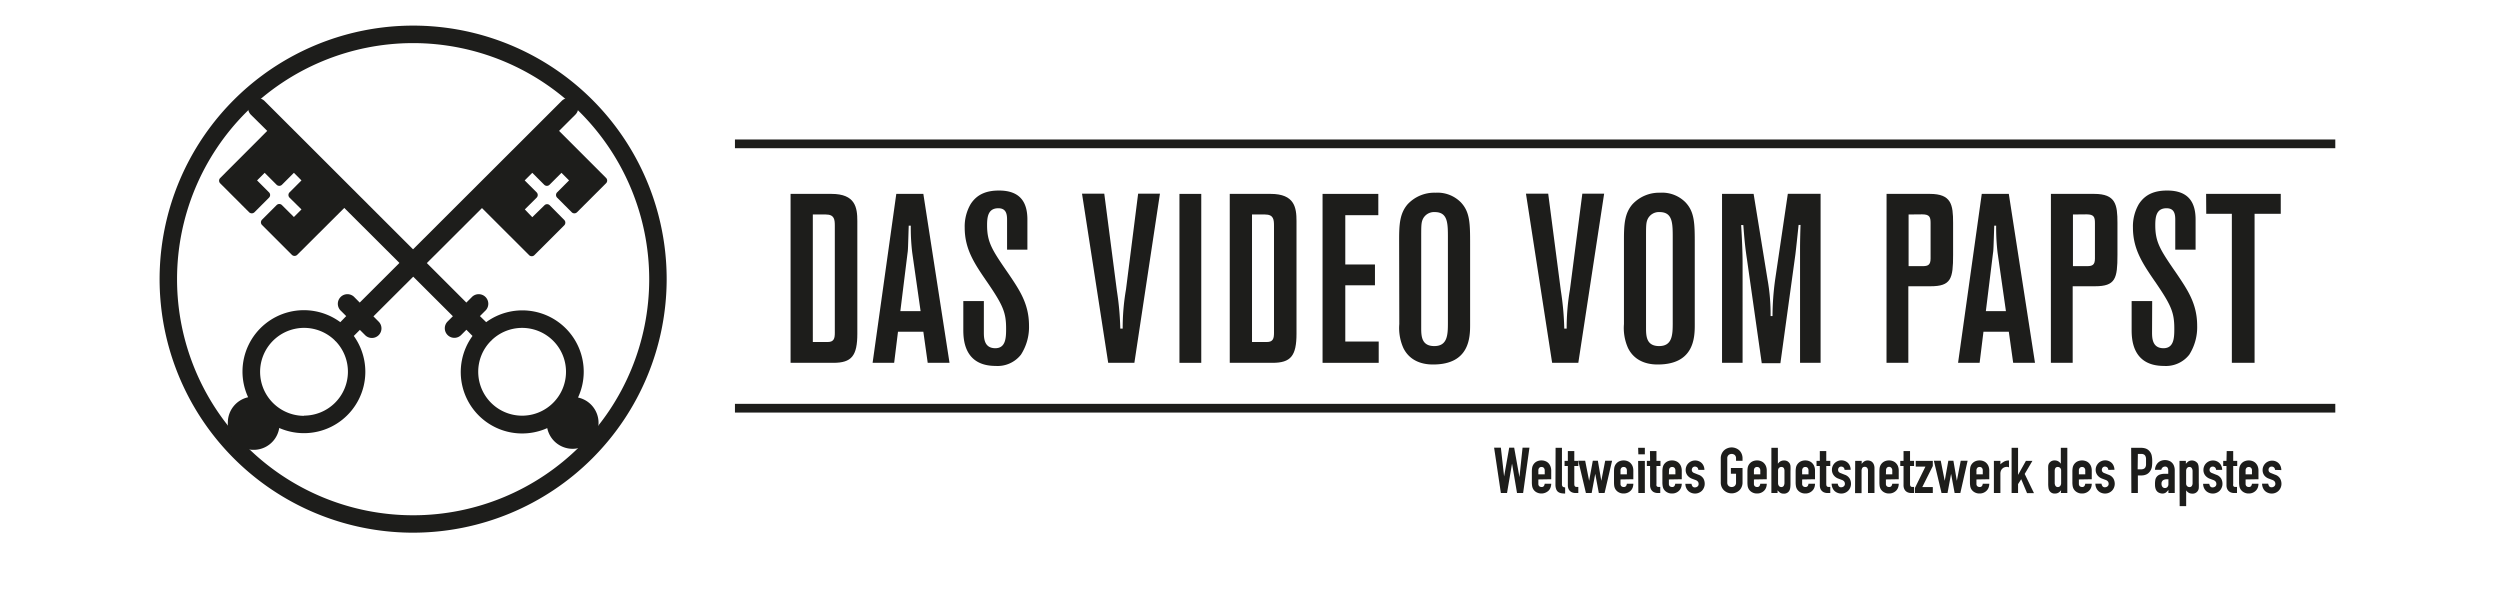 <svg id="Capa_1" data-name="Capa 1" xmlns="http://www.w3.org/2000/svg" width="573" height="135" viewBox="0 0 573 135">
  <defs>
    <style>
      .cls-1 {
        fill: #1d1d1b;
      }
    </style>
  </defs>
  <title>the-pope-video-de</title>
  <g>
    <g>
      <path class="cls-1" d="M349.1,113h-1.4l-1.14-6.74h0L345.41,113H344l-1.55-10.39H344l.74,6.59h0l1.17-6.59h1.14l1.21,6.75h0l.71-6.75h1.58Z"/>
      <path class="cls-1" d="M352.59,109.89v1a.69.69,0,0,0,.2.54.74.74,0,0,0,.53.19.59.59,0,0,0,.56-.25,1.41,1.41,0,0,0,.17-.5h1.49a2.55,2.55,0,0,1-.16.88,2,2,0,0,1-.44.7,2.39,2.39,0,0,1-2.81.36,1.91,1.91,0,0,1-.75-.77,2,2,0,0,1-.22-.67,5.31,5.31,0,0,1-.06-.83v-2.44a5.31,5.31,0,0,1,.06-.83,2,2,0,0,1,.22-.67,2,2,0,0,1,.75-.78,2.38,2.38,0,0,1,1.19-.29,2.25,2.25,0,0,1,.92.18,1.88,1.88,0,0,1,.71.49,2.2,2.2,0,0,1,.43.73,2.72,2.72,0,0,1,.16.91v2Zm0-1.17h1.46v-.84a.91.91,0,0,0-.2-.64.69.69,0,0,0-.53-.21.68.68,0,0,0-.53.21.86.86,0,0,0-.2.64Z"/>
      <path class="cls-1" d="M356.54,102.64H358v8.3a.84.84,0,0,0,.15.58,1,1,0,0,0,.58.19v1.41a5.28,5.28,0,0,1-.93-.08,1.72,1.72,0,0,1-.7-.31,1.37,1.37,0,0,1-.43-.64,2.83,2.83,0,0,1-.16-1Z"/>
      <path class="cls-1" d="M359.35,103.38h1.48v2.25h.92v1.17h-.92v4.1a1.47,1.47,0,0,0,.05.41.52.52,0,0,0,.16.22.77.77,0,0,0,.29.08l.42,0V113h-.61a2.11,2.11,0,0,1-.85-.16,1.56,1.56,0,0,1-.55-.41,1.52,1.52,0,0,1-.3-.56,2.2,2.2,0,0,1-.09-.61V106.8h-.75v-1.17h.75Z"/>
      <path class="cls-1" d="M367.77,113h-1.32l-.82-4.4h0l-.82,4.4h-1.32l-1.75-7.4h1.58l.91,4.6h0l.84-4.6h1.16l.79,4.6h0l.89-4.6h1.58Z"/>
      <path class="cls-1" d="M371.42,109.89v1a.73.73,0,0,0,.19.54.76.76,0,0,0,.53.19.61.61,0,0,0,.57-.25,1.41,1.41,0,0,0,.17-.5h1.48a2.54,2.54,0,0,1-.15.88,2,2,0,0,1-.44.7,2.25,2.25,0,0,1-1.63.66,2.25,2.25,0,0,1-1.18-.3,2,2,0,0,1-.76-.77,2.2,2.2,0,0,1-.22-.67,7,7,0,0,1-.05-.83v-2.44a7,7,0,0,1,.05-.83,2.2,2.2,0,0,1,.22-.67,2.1,2.1,0,0,1,.76-.78,2.34,2.34,0,0,1,1.18-.29,2.3,2.3,0,0,1,.93.18,1.85,1.85,0,0,1,.7.49,2.07,2.07,0,0,1,.44.73,2.71,2.71,0,0,1,.15.91v2Zm0-1.17h1.46v-.84a.91.91,0,0,0-.2-.64.7.7,0,0,0-.54-.21.69.69,0,0,0-.53.21.91.91,0,0,0-.19.64Z"/>
      <path class="cls-1" d="M375.46,102.64H377v1.49h-1.49Zm0,3H377V113h-1.49Z"/>
      <path class="cls-1" d="M378.17,103.38h1.49v2.25h.92v1.17h-.92v4.1a1.47,1.47,0,0,0,0,.41.52.52,0,0,0,.16.22.77.77,0,0,0,.29.08l.42,0V113H380a2.16,2.16,0,0,1-.86-.16,1.43,1.43,0,0,1-.54-.41,1.52,1.52,0,0,1-.3-.56,1.9,1.9,0,0,1-.1-.61V106.8h-.74v-1.17h.74Z"/>
      <path class="cls-1" d="M382.51,109.89v1a.73.73,0,0,0,.19.54.79.79,0,0,0,.54.19.59.59,0,0,0,.56-.25,1.41,1.41,0,0,0,.17-.5h1.49a2.55,2.55,0,0,1-.16.88,2,2,0,0,1-.44.7,2.21,2.21,0,0,1-1.62.66,2.26,2.26,0,0,1-1.19-.3,2,2,0,0,1-.76-.77,2.2,2.2,0,0,1-.21-.67,5.31,5.31,0,0,1-.06-.83v-2.44a5.31,5.31,0,0,1,.06-.83,2.2,2.2,0,0,1,.21-.67,2.1,2.1,0,0,1,.76-.78,2.36,2.36,0,0,1,1.19-.29,2.25,2.25,0,0,1,.92.18,1.85,1.85,0,0,1,.7.49,2.07,2.07,0,0,1,.44.73,2.72,2.72,0,0,1,.16.91v2Zm0-1.17H384v-.84a.91.91,0,0,0-.2-.64.69.69,0,0,0-.53-.21.72.72,0,0,0-.54.21.91.91,0,0,0-.19.64Z"/>
      <path class="cls-1" d="M389.25,107.7a.76.76,0,0,0-.24-.57.81.81,0,0,0-.52-.19.68.68,0,0,0-.54.23.76.76,0,0,0-.19.52.85.85,0,0,0,.1.4,1,1,0,0,0,.53.36l.87.35a2.09,2.09,0,0,1,1.15.87,2.42,2.42,0,0,1,.31,1.21,2.11,2.11,0,0,1-.17.87,2.38,2.38,0,0,1-.45.71,2.22,2.22,0,0,1-.71.48,2.14,2.14,0,0,1-.89.18,2.34,2.34,0,0,1-.83-.15,2.2,2.2,0,0,1-.69-.42,2.28,2.28,0,0,1-.69-1.67h1.4a1.4,1.4,0,0,0,.21.57.63.63,0,0,0,.59.26.9.9,0,0,0,.58-.21.71.71,0,0,0,.25-.59.83.83,0,0,0-.16-.52,1.2,1.2,0,0,0-.58-.38l-.72-.27a2.41,2.41,0,0,1-1.1-.78,2,2,0,0,1-.4-1.26,2.12,2.12,0,0,1,.18-.87,2,2,0,0,1,.47-.68,2.29,2.29,0,0,1,.69-.45,2.18,2.18,0,0,1,.85-.16,2.14,2.14,0,0,1,.84.17,2,2,0,0,1,1.1,1.14,2.22,2.22,0,0,1,.16.85Z"/>
      <path class="cls-1" d="M394.4,105.09a2.59,2.59,0,0,1,.22-1.11,2.39,2.39,0,0,1,.58-.8,2.48,2.48,0,0,1,.8-.47,2.59,2.59,0,0,1,.9-.16,2.5,2.5,0,0,1,.89.16,2.53,2.53,0,0,1,.81.47,2.24,2.24,0,0,1,.57.8,2.59,2.59,0,0,1,.22,1.11v.52H397.9v-.52a1,1,0,0,0-.29-.8,1.13,1.13,0,0,0-1.42,0,1,1,0,0,0-.3.8v5.49a1,1,0,0,0,.3.79,1.1,1.1,0,0,0,1.42,0,1,1,0,0,0,.29-.79v-2h-1.18v-1.31h2.67v3.27a2.56,2.56,0,0,1-.22,1.11,2.2,2.2,0,0,1-.57.79,2.56,2.56,0,0,1-.81.48,2.74,2.74,0,0,1-.89.16,2.85,2.85,0,0,1-.9-.16,2.51,2.51,0,0,1-.8-.48,2.35,2.35,0,0,1-.58-.79,2.56,2.56,0,0,1-.22-1.11Z"/>
      <path class="cls-1" d="M402,109.89v1a.73.73,0,0,0,.19.54.77.77,0,0,0,.54.19.61.61,0,0,0,.56-.25,1.41,1.41,0,0,0,.17-.5h1.48a2.54,2.54,0,0,1-.15.88,2,2,0,0,1-.44.7,2.21,2.21,0,0,1-1.62.66,2.26,2.26,0,0,1-1.19-.3,2,2,0,0,1-.76-.77,2.2,2.2,0,0,1-.22-.67,7,7,0,0,1-.05-.83v-2.44a7,7,0,0,1,.05-.83,2.2,2.2,0,0,1,.22-.67,2.1,2.1,0,0,1,.76-.78,2.36,2.36,0,0,1,1.19-.29,2.25,2.25,0,0,1,.92.18,1.85,1.85,0,0,1,.7.49,2.07,2.07,0,0,1,.44.73,2.71,2.71,0,0,1,.15.91v2Zm0-1.17h1.46v-.84a.91.91,0,0,0-.2-.64.69.69,0,0,0-.53-.21.7.7,0,0,0-.54.21.91.91,0,0,0-.19.64Z"/>
      <path class="cls-1" d="M406,102.64h1.49v3.66h0a1.75,1.75,0,0,1,.59-.56,1.56,1.56,0,0,1,.78-.2,1.54,1.54,0,0,1,.84.19,1.72,1.72,0,0,1,.49.48,1.62,1.62,0,0,1,.19.62,11.29,11.29,0,0,1,0,1.18v2.81a6.29,6.29,0,0,1-.06,1,2,2,0,0,1-.19.62,1.36,1.36,0,0,1-1.3.7,1.4,1.4,0,0,1-.84-.22,3.59,3.59,0,0,1-.57-.54V113H406Zm3,5.27a1.24,1.24,0,0,0-.15-.62.63.63,0,0,0-.58-.26.7.7,0,0,0-.53.23.8.8,0,0,0-.21.57v2.88a1.06,1.06,0,0,0,.2.66.67.67,0,0,0,.54.26.61.61,0,0,0,.56-.28,1.41,1.41,0,0,0,.17-.73Z"/>
      <path class="cls-1" d="M413.05,109.89v1a.73.73,0,0,0,.2.54.76.76,0,0,0,.53.19.61.61,0,0,0,.57-.25,1.39,1.39,0,0,0,.16-.5H416a2.54,2.54,0,0,1-.15.88,1.92,1.92,0,0,1-.45.7,2.18,2.18,0,0,1-.7.48,2.22,2.22,0,0,1-.92.18,2.25,2.25,0,0,1-1.18-.3,2,2,0,0,1-.76-.77,2,2,0,0,1-.22-.67,5.31,5.31,0,0,1-.06-.83v-2.44a5.31,5.31,0,0,1,.06-.83,2,2,0,0,1,.22-.67,2.1,2.1,0,0,1,.76-.78,2.34,2.34,0,0,1,1.18-.29,2.3,2.3,0,0,1,.93.18,1.85,1.85,0,0,1,.7.49,2.07,2.07,0,0,1,.44.73,2.71,2.71,0,0,1,.15.91v2Zm0-1.17h1.46v-.84a.91.91,0,0,0-.19-.64.7.7,0,0,0-.54-.21.69.69,0,0,0-.53.21.91.91,0,0,0-.2.64Z"/>
      <path class="cls-1" d="M417.1,103.38h1.48v2.25h.92v1.17h-.92v4.1a1.47,1.47,0,0,0,.05.41.47.47,0,0,0,.17.22.66.66,0,0,0,.28.08l.42,0V113h-.61a2.11,2.11,0,0,1-.85-.16,1.56,1.56,0,0,1-.55-.41,1.52,1.52,0,0,1-.3-.56,2.2,2.2,0,0,1-.09-.61V106.8h-.75v-1.17h.75Z"/>
      <path class="cls-1" d="M422.77,107.7a.76.76,0,0,0-.24-.57.81.81,0,0,0-.52-.19.68.68,0,0,0-.54.23.8.8,0,0,0-.18.52.85.85,0,0,0,.1.4,1,1,0,0,0,.52.36l.88.35a2.1,2.1,0,0,1,1.14.87,2.43,2.43,0,0,1,.32,1.21,2.29,2.29,0,0,1-.17.87,2.41,2.41,0,0,1-.46.71,2.2,2.2,0,0,1-1.59.66,2.31,2.31,0,0,1-.83-.15,2.14,2.14,0,0,1-.7-.42,2.08,2.08,0,0,1-.48-.7,2.39,2.39,0,0,1-.21-1h1.4a1.4,1.4,0,0,0,.21.57.64.64,0,0,0,.59.26.88.88,0,0,0,.58-.21.72.72,0,0,0,.26-.59.89.89,0,0,0-.16-.52,1.23,1.23,0,0,0-.59-.38l-.71-.27a2.31,2.31,0,0,1-1.1-.78,2,2,0,0,1-.41-1.26,2.12,2.12,0,0,1,.18-.87,2.18,2.18,0,0,1,.47-.68,2.21,2.21,0,0,1,.7-.45,2.13,2.13,0,0,1,.84-.16,2.1,2.1,0,0,1,.84.17,2.08,2.08,0,0,1,.67.45,2,2,0,0,1,.43.69,2.22,2.22,0,0,1,.16.85Z"/>
      <path class="cls-1" d="M425.21,105.63h1.49v.71h0a2,2,0,0,1,.56-.57,1.46,1.46,0,0,1,.84-.23,1.62,1.62,0,0,1,.56.1,1.17,1.17,0,0,1,.49.31,1.57,1.57,0,0,1,.35.56,2.32,2.32,0,0,1,.13.84V113h-1.49v-5.12a1,1,0,0,0-.19-.65.65.65,0,0,0-.54-.23.64.64,0,0,0-.58.26,1.46,1.46,0,0,0-.16.76v5h-1.49Z"/>
      <path class="cls-1" d="M432.25,109.89v1a.73.73,0,0,0,.19.54.76.76,0,0,0,.53.19.61.61,0,0,0,.57-.25,1.41,1.41,0,0,0,.17-.5h1.48a2.54,2.54,0,0,1-.15.88,2,2,0,0,1-.44.7,2.25,2.25,0,0,1-1.63.66,2.25,2.25,0,0,1-1.18-.3,2,2,0,0,1-.76-.77,2.2,2.2,0,0,1-.22-.67,7,7,0,0,1-.05-.83v-2.44a7,7,0,0,1,.05-.83,2.2,2.2,0,0,1,.22-.67,2.1,2.1,0,0,1,.76-.78,2.34,2.34,0,0,1,1.18-.29,2.27,2.27,0,0,1,.93.18,1.85,1.85,0,0,1,.7.49,2.07,2.07,0,0,1,.44.73,2.71,2.71,0,0,1,.15.91v2Zm0-1.17h1.46v-.84a.91.91,0,0,0-.2-.64A.7.7,0,0,0,433,107a.69.69,0,0,0-.53.21.91.91,0,0,0-.19.64Z"/>
      <path class="cls-1" d="M436.29,103.38h1.49v2.25h.92v1.17h-.92v4.1a1.17,1.17,0,0,0,.05.41.45.45,0,0,0,.16.22.71.71,0,0,0,.28.08l.43,0V113h-.62a2.11,2.11,0,0,1-.85-.16,1.56,1.56,0,0,1-.55-.41,1.89,1.89,0,0,1-.3-.56,2.2,2.2,0,0,1-.09-.61V106.8h-.75v-1.17h.75Z"/>
      <path class="cls-1" d="M438.9,111.85l2.41-4.91h-2.22v-1.31H443v1.18l-2.41,4.82H443V113h-4.1Z"/>
      <path class="cls-1" d="M449.31,113H448l-.81-4.4h0l-.82,4.4H445l-1.76-7.4h1.58l.91,4.6h0l.83-4.6h1.16l.79,4.6h0l.89-4.6h1.58Z"/>
      <path class="cls-1" d="M453,109.89v1a.73.73,0,0,0,.19.54.77.77,0,0,0,.54.19.61.61,0,0,0,.56-.25,1.39,1.39,0,0,0,.16-.5h1.49a2.54,2.54,0,0,1-.15.88,1.92,1.92,0,0,1-.45.7,2.08,2.08,0,0,1-.7.48,2.21,2.21,0,0,1-.91.18,2.26,2.26,0,0,1-1.19-.3,2,2,0,0,1-.76-.77,2,2,0,0,1-.21-.67,5.31,5.31,0,0,1-.06-.83v-2.44a5.31,5.31,0,0,1,.06-.83,2,2,0,0,1,.21-.67,2.1,2.1,0,0,1,.76-.78,2.36,2.36,0,0,1,1.19-.29,2.29,2.29,0,0,1,.92.18,1.85,1.85,0,0,1,.7.49,2.07,2.07,0,0,1,.44.73,2.71,2.71,0,0,1,.15.91v2Zm0-1.17h1.45v-.84a.91.91,0,0,0-.19-.64.69.69,0,0,0-.53-.21.7.7,0,0,0-.54.21.91.91,0,0,0-.19.64Z"/>
      <path class="cls-1" d="M457,105.63h1.49v.79a4.45,4.45,0,0,1,.89-.65,2.33,2.33,0,0,1,1.08-.23v1.58A1.22,1.22,0,0,0,460,107a1.92,1.92,0,0,0-.5.08,1.25,1.25,0,0,0-.49.27,1.38,1.38,0,0,0-.38.5,1.82,1.82,0,0,0-.14.75V113H457Z"/>
      <path class="cls-1" d="M461.06,102.64h1.48v6.21h0l1.8-3.22h1.49l-1.77,3,2.13,4.4H464.6l-1.34-3.2-.72,1.13V113h-1.48Z"/>
      <path class="cls-1" d="M472.41,112.36l-.28.3a1.68,1.68,0,0,1-.29.24,2,2,0,0,1-.36.16,1.77,1.77,0,0,1-.49.06,1.35,1.35,0,0,1-1.29-.7,1.74,1.74,0,0,1-.19-.62,6.29,6.29,0,0,1-.06-1V108a11.29,11.29,0,0,1,0-1.18,1.46,1.46,0,0,1,.19-.62,1.72,1.72,0,0,1,.49-.48,1.54,1.54,0,0,1,.84-.19,1.56,1.56,0,0,1,.78.2,1.84,1.84,0,0,1,.59.56h0v-3.66h1.49V113h-1.49Zm-1.47-1.74a1.32,1.32,0,0,0,.17.73.6.6,0,0,0,.56.28.67.67,0,0,0,.54-.26,1.06,1.06,0,0,0,.2-.66v-2.88a.8.8,0,0,0-.21-.57.7.7,0,0,0-.53-.23.61.61,0,0,0-.58.26,1.24,1.24,0,0,0-.15.62Z"/>
      <path class="cls-1" d="M476.48,109.89v1a.73.73,0,0,0,.2.54.76.76,0,0,0,.53.19.59.59,0,0,0,.56-.25,1.24,1.24,0,0,0,.17-.5h1.49a2.54,2.54,0,0,1-.15.88,1.92,1.92,0,0,1-.45.7,2.18,2.18,0,0,1-.7.48,2.25,2.25,0,0,1-.92.18,2.23,2.23,0,0,1-1.18-.3,2,2,0,0,1-.76-.77,2,2,0,0,1-.22-.67,5.31,5.31,0,0,1-.06-.83v-2.44a5.31,5.31,0,0,1,.06-.83,2,2,0,0,1,.22-.67,2.1,2.1,0,0,1,.76-.78,2.52,2.52,0,0,1,2.11-.11,1.85,1.85,0,0,1,.7.49,2.07,2.07,0,0,1,.44.73,2.71,2.71,0,0,1,.15.91v2Zm0-1.17h1.46v-.84a.86.86,0,0,0-.2-.64.68.68,0,0,0-.53-.21.69.69,0,0,0-.53.21.91.91,0,0,0-.2.64Z"/>
      <path class="cls-1" d="M483.22,107.7a.76.76,0,0,0-.24-.57.81.81,0,0,0-.52-.19.65.65,0,0,0-.53.23.76.76,0,0,0-.19.52.85.85,0,0,0,.1.4,1,1,0,0,0,.52.36l.88.35a2.07,2.07,0,0,1,1.14.87,2.43,2.43,0,0,1,.32,1.21,2.29,2.29,0,0,1-.17.87,2.23,2.23,0,0,1-.46.71,2.2,2.2,0,0,1-1.59.66,2.31,2.31,0,0,1-.83-.15,2,2,0,0,1-.69-.42,2.1,2.1,0,0,1-.49-.7,2.39,2.39,0,0,1-.21-1h1.4a1.28,1.28,0,0,0,.22.57.62.62,0,0,0,.58.26.88.88,0,0,0,.58-.21.72.72,0,0,0,.26-.59.89.89,0,0,0-.16-.52,1.18,1.18,0,0,0-.59-.38l-.71-.27a2.31,2.31,0,0,1-1.1-.78,2,2,0,0,1-.41-1.26,2.12,2.12,0,0,1,.18-.87,2.36,2.36,0,0,1,.47-.68,2.21,2.21,0,0,1,.7-.45,2.13,2.13,0,0,1,.84-.16,2.14,2.14,0,0,1,1.51.62,2,2,0,0,1,.43.69,2.22,2.22,0,0,1,.17.85Z"/>
      <path class="cls-1" d="M488.46,102.64h2.24a3.23,3.23,0,0,1,1.08.16,2,2,0,0,1,.85.57,2.27,2.27,0,0,1,.52.95,5.92,5.92,0,0,1,.14,1.48,6.76,6.76,0,0,1-.08,1.18,2.34,2.34,0,0,1-.34.91,2.1,2.1,0,0,1-.82.8,2.72,2.72,0,0,1-1.34.28H490V113h-1.49Zm1.49,4.93h.72a1.51,1.51,0,0,0,.7-.13.78.78,0,0,0,.36-.36,1.27,1.27,0,0,0,.14-.55c0-.21,0-.45,0-.71s0-.48,0-.69a1.59,1.59,0,0,0-.13-.57.84.84,0,0,0-.34-.38,1.26,1.26,0,0,0-.67-.14H490Z"/>
      <path class="cls-1" d="M497,112.27h0a3,3,0,0,1-.59.63,1.45,1.45,0,0,1-.84.22A2,2,0,0,1,495,113a1.44,1.44,0,0,1-.52-.3,1.52,1.52,0,0,1-.39-.59,2.83,2.83,0,0,1-.16-1A5.21,5.21,0,0,1,494,110a1.62,1.62,0,0,1,.37-.78,1.59,1.59,0,0,1,.72-.47,3.7,3.7,0,0,1,1.15-.16l.32,0,.4,0v-.77a1.17,1.17,0,0,0-.16-.63.64.64,0,0,0-.59-.25.82.82,0,0,0-.53.19.91.91,0,0,0-.31.55h-1.45a2.47,2.47,0,0,1,.67-1.6,2.08,2.08,0,0,1,.7-.46,2.47,2.47,0,0,1,.92-.17,2.5,2.5,0,0,1,.88.15,1.81,1.81,0,0,1,.71.44,1.92,1.92,0,0,1,.47.72,2.74,2.74,0,0,1,.18,1V113H497Zm0-2.42a2.5,2.5,0,0,0-.41,0,1.5,1.5,0,0,0-.83.23.93.93,0,0,0-.34.82,1.07,1.07,0,0,0,.21.69.68.68,0,0,0,.57.26.72.72,0,0,0,.59-.25,1,1,0,0,0,.21-.7Z"/>
      <path class="cls-1" d="M499.54,105.63H501v.67a4.08,4.08,0,0,1,.57-.54,1.62,1.62,0,0,1,2.15.48,2.31,2.31,0,0,1,.19.61,8.31,8.31,0,0,1,.05,1v2.82a11.41,11.41,0,0,1,0,1.18,1.42,1.42,0,0,1-.19.61,1.4,1.4,0,0,1-1.33.68,1.56,1.56,0,0,1-.78-.2,1.75,1.75,0,0,1-.59-.56h0V116h-1.49Zm3,2.41a1.32,1.32,0,0,0-.18-.73.6.6,0,0,0-.55-.28.68.68,0,0,0-.55.26,1.06,1.06,0,0,0-.2.66v2.87a.81.81,0,0,0,.21.58.71.71,0,0,0,.54.23.59.59,0,0,0,.57-.27,1.18,1.18,0,0,0,.16-.61Z"/>
      <path class="cls-1" d="M507.92,107.7a.76.76,0,0,0-.24-.57.81.81,0,0,0-.52-.19.68.68,0,0,0-.54.23.76.76,0,0,0-.19.52.85.85,0,0,0,.1.4,1,1,0,0,0,.53.36l.87.35a2.09,2.09,0,0,1,1.15.87,2.42,2.42,0,0,1,.31,1.21,2.11,2.11,0,0,1-.17.87,2.38,2.38,0,0,1-.45.71,2.22,2.22,0,0,1-.71.48,2.14,2.14,0,0,1-.89.18,2.34,2.34,0,0,1-.83-.15,2.2,2.2,0,0,1-.69-.42,2.28,2.28,0,0,1-.69-1.67h1.4a1.4,1.4,0,0,0,.21.57.63.63,0,0,0,.59.26.9.9,0,0,0,.58-.21.71.71,0,0,0,.25-.59.83.83,0,0,0-.16-.52,1.2,1.2,0,0,0-.58-.38l-.72-.27a2.41,2.41,0,0,1-1.1-.78,2,2,0,0,1-.4-1.26,2.12,2.12,0,0,1,.18-.87,2,2,0,0,1,.47-.68,2.29,2.29,0,0,1,.69-.45,2.18,2.18,0,0,1,.85-.16,2.14,2.14,0,0,1,.84.17,2,2,0,0,1,1.1,1.14,2.22,2.22,0,0,1,.16.85Z"/>
      <path class="cls-1" d="M510.36,103.38h1.49v2.25h.92v1.17h-.92v4.1a1.17,1.17,0,0,0,0,.41.4.4,0,0,0,.16.22.66.66,0,0,0,.28.08l.43,0V113h-.62a2.11,2.11,0,0,1-.85-.16,1.56,1.56,0,0,1-.55-.41,1.89,1.89,0,0,1-.3-.56,2.2,2.2,0,0,1-.09-.61V106.8h-.75v-1.17h.75Z"/>
      <path class="cls-1" d="M514.69,109.89v1a.73.73,0,0,0,.2.54.76.76,0,0,0,.53.19.59.59,0,0,0,.56-.25,1.24,1.24,0,0,0,.17-.5h1.49a2.54,2.54,0,0,1-.15.88,2.05,2.05,0,0,1-.45.7,2.18,2.18,0,0,1-.7.48,2.25,2.25,0,0,1-.92.18,2.23,2.23,0,0,1-1.18-.3,2,2,0,0,1-.76-.77,2,2,0,0,1-.22-.67,5.31,5.31,0,0,1-.06-.83v-2.44a5.31,5.31,0,0,1,.06-.83,2,2,0,0,1,.22-.67,2.1,2.1,0,0,1,.76-.78,2.52,2.52,0,0,1,2.11-.11,1.85,1.85,0,0,1,.7.49,2.22,2.22,0,0,1,.44.73,2.71,2.71,0,0,1,.15.91v2Zm0-1.17h1.46v-.84a.86.86,0,0,0-.2-.64.77.77,0,0,0-1.06,0,.91.91,0,0,0-.2.64Z"/>
      <path class="cls-1" d="M521.43,107.7a.76.76,0,0,0-.24-.57.81.81,0,0,0-.52-.19.68.68,0,0,0-.54.23.8.8,0,0,0-.18.52.85.85,0,0,0,.1.4,1,1,0,0,0,.52.36l.88.35a2.1,2.1,0,0,1,1.14.87,2.43,2.43,0,0,1,.32,1.21,2.29,2.29,0,0,1-.17.87,2.41,2.41,0,0,1-.46.71,2.2,2.2,0,0,1-1.59.66,2.31,2.31,0,0,1-.83-.15,2.14,2.14,0,0,1-.7-.42,2.08,2.08,0,0,1-.48-.7,2.39,2.39,0,0,1-.21-1h1.4a1.4,1.4,0,0,0,.21.57.64.64,0,0,0,.59.26.88.88,0,0,0,.58-.21.72.72,0,0,0,.26-.59.89.89,0,0,0-.16-.52,1.23,1.23,0,0,0-.59-.38l-.71-.27A2.31,2.31,0,0,1,519,109a2,2,0,0,1-.41-1.26,2.12,2.12,0,0,1,.18-.87,2.18,2.18,0,0,1,.47-.68,2.21,2.21,0,0,1,.7-.45,2.13,2.13,0,0,1,.84-.16,2.1,2.1,0,0,1,.84.17,2.08,2.08,0,0,1,.67.45,2,2,0,0,1,.43.69,2.22,2.22,0,0,1,.16.85Z"/>
    </g>
    <g>
      <path class="cls-1" d="M181.2,44.44h9.37c5.49,0,5.93,3.13,5.93,6.25V76.47c0,5.1-1.32,6.69-5.49,6.69H181.2Zm5.1,4.72V78.39h3.4c1.48,0,1.64-.88,1.64-2.14V51.84c0-1.48-.05-2.68-2.08-2.68Z"/>
      <path class="cls-1" d="M211.63,44.44l6,38.72h-5l-1-7.13h-5.81l-.88,7.13H200l5.43-38.72Zm-3.35,7.29c-.16,5.05-.16,5.6-.27,6.26l-1.65,13.32H211l-1.92-13.43a48.19,48.19,0,0,1-.33-6.15Z"/>
      <path class="cls-1" d="M225.5,76.08c0,1.32,0,3.73,2.63,3.73,2.42,0,2.47-2.47,2.47-4.49,0-3.62-.66-5.27-4.17-10.42-3.07-4.45-5.32-7.74-5.32-12.73a10.19,10.19,0,0,1,1.32-5.32c1.53-2.46,3.89-3.18,6.53-3.18,4.82,0,6.52,2.63,6.52,6.64v6.91h-4.66V50.36c0-1.2-.16-2.63-2-2.63-2.36,0-2.58,2-2.58,3.89,0,4,1.21,5.76,5,11.25,2.47,3.67,4.61,6.8,4.61,11.79A11.72,11.72,0,0,1,234,81.29a6.8,6.8,0,0,1-5.81,2.58c-7.4,0-7.4-6.42-7.4-8.39V69h4.71Z"/>
      <path class="cls-1" d="M260.86,44.39h5L260,83.16h-6l-6-38.77h5.1L256,66.71a65.33,65.33,0,0,1,.77,8.61h.55a51.83,51.83,0,0,1,.76-9Z"/>
      <path class="cls-1" d="M275.33,44.44V83.16h-5V44.44Z"/>
      <path class="cls-1" d="M281.86,44.44h9.37c5.49,0,5.93,3.13,5.93,6.25V76.47c0,5.1-1.32,6.69-5.49,6.69h-9.81Zm5.1,4.72V78.39h3.4c1.48,0,1.64-.88,1.64-2.14V51.84c0-1.48-.05-2.68-2.08-2.68Z"/>
      <path class="cls-1" d="M303.13,44.44h12.78v4.88h-7.57v11.3h6.8v4.77h-6.8V78.28H316v4.88H303.13Z"/>
      <path class="cls-1" d="M320.68,54.92c0-3.51.16-6,1.92-8.07A8.35,8.35,0,0,1,329,44.17a7.53,7.53,0,0,1,5.81,2.19c2.14,2.25,2.14,4.93,2.14,9.71V74.44c0,2.85-.11,9.1-8.45,9.1-1,0-5,0-6.85-3.78a11.22,11.22,0,0,1-.93-5.49Zm11.18-.39c0-3.34,0-5.92-3-5.92a2.84,2.84,0,0,0-2.85,1.86c-.27.77-.27,1.59-.27,4V75.26c0,1.92.16,4.06,3,4.06,3,0,3.12-2.52,3.12-5.27Z"/>
      <path class="cls-1" d="M362.67,44.39h5l-5.92,38.77h-6l-6-38.77h5.1l2.91,22.32a65.33,65.33,0,0,1,.77,8.61h.55a51.83,51.83,0,0,1,.76-9Z"/>
      <path class="cls-1" d="M372.21,54.92c0-3.51.16-6,1.92-8.07a8.35,8.35,0,0,1,6.36-2.68,7.53,7.53,0,0,1,5.81,2.19c2.14,2.25,2.14,4.93,2.14,9.71V74.44c0,2.85-.11,9.1-8.45,9.1-1,0-5,0-6.85-3.78a11.22,11.22,0,0,1-.93-5.49Zm11.18-.39c0-3.34,0-5.92-3-5.92a2.84,2.84,0,0,0-2.85,1.86c-.27.77-.27,1.59-.27,4V75.26c0,1.92.16,4.06,3,4.06,3,0,3.12-2.52,3.12-5.27Z"/>
      <path class="cls-1" d="M401.93,44.44,405.11,64a45.22,45.22,0,0,1,.71,8.44h.44a62.1,62.1,0,0,1,.6-8.33l2.91-19.69h7.51V83.16h-4.71v-26c0-1.81.05-3.73.11-5.6h-.44c-.11,1-.61,5.87-.77,7l-3.4,24.68h-4.28l-3.4-23.91c-.49-3.18-.66-5.71-.82-7.74h-.5c.17,2.75.33,6.15.33,8.83V83.16h-4.71V44.44Z"/>
      <path class="cls-1" d="M432.4,44.44h9.93c4.93,0,5.32,2.47,5.32,6.64v7.34c0,5.43-.44,7.19-5.16,7.19h-5.1V83.16h-5Zm5.05,4.72V61h3.23c1.21,0,1.81-.27,1.81-1.75V51.13c0-1.37-.22-2-1.92-2Z"/>
      <path class="cls-1" d="M460.42,44.44l6,38.72h-5l-1-7.13h-5.81l-.88,7.13h-4.94l5.43-38.72Zm-3.34,7.29c-.17,5.05-.17,5.6-.28,6.26l-1.64,13.32h4.6l-1.92-13.43a48.72,48.72,0,0,1-.32-6.15Z"/>
      <path class="cls-1" d="M470.07,44.44H480c4.93,0,5.32,2.47,5.32,6.64v7.34c0,5.43-.44,7.19-5.16,7.19h-5.1V83.16h-5Zm5.05,4.72V61h3.23c1.21,0,1.81-.27,1.81-1.75V51.13c0-1.37-.22-2-1.92-2Z"/>
      <path class="cls-1" d="M493.25,76.08c0,1.32,0,3.73,2.63,3.73,2.42,0,2.47-2.47,2.47-4.49,0-3.62-.66-5.27-4.17-10.42-3.07-4.45-5.31-7.74-5.31-12.73a10.19,10.19,0,0,1,1.31-5.32c1.54-2.46,3.89-3.18,6.53-3.18,4.82,0,6.52,2.63,6.52,6.64v6.91h-4.66V50.36c0-1.2-.16-2.63-2-2.63-2.36,0-2.58,2-2.58,3.89,0,4,1.21,5.76,5,11.25,2.46,3.67,4.6,6.8,4.6,11.79a11.72,11.72,0,0,1-1.81,6.63,6.79,6.79,0,0,1-5.81,2.58c-7.4,0-7.4-6.42-7.4-8.39V69h4.71Z"/>
      <path class="cls-1" d="M505.64,44.44h17.11V49h-6V83.16h-5.21V49h-5.87Z"/>
    </g>
    <rect class="cls-1" x="168.45" y="31.97" width="366.8" height="2"/>
    <rect class="cls-1" x="168.45" y="92.56" width="366.8" height="2"/>
    <g>
      <path class="cls-1" d="M94.69,122.09A58.11,58.11,0,1,1,152.8,64,58.17,58.17,0,0,1,94.69,122.09Zm0-112.21A54.11,54.11,0,1,0,148.8,64,54.16,54.16,0,0,0,94.69,9.88Z"/>
      <g>
        <path class="cls-1" d="M132.51,91.05a14,14,0,0,0,1.28-5.82,14.07,14.07,0,0,0-22.36-11.39L110,72.45l1.17-1.17a2.2,2.2,0,1,0-3.1-3.11l-1.18,1.18L60.65,23.16a2.22,2.22,0,0,0-3.14,3.14L61.25,30,50.47,40.8a.86.86,0,0,0,0,1.22l6.63,6.63a.88.88,0,0,0,1.22,0l3.34-3.35a.85.85,0,0,0,0-1.21l-2.74-2.74,1.74-1.74,2.74,2.74a.88.88,0,0,0,1.22,0l2.74-2.74,1.74,1.74-2.74,2.74a.86.86,0,0,0,0,1.21L69.1,48l-1.74,1.74-2.74-2.73a.86.86,0,0,0-1.22,0l-3.34,3.34a.86.86,0,0,0,0,1.22l6.84,6.84a.88.88,0,0,0,1.22,0L78.91,47.66,103.8,72.48l-1.21,1.21a2.19,2.19,0,1,0,3.1,3.1l1.21-1.21L108.3,77a14.07,14.07,0,0,0,17.13,21.12,5.94,5.94,0,1,0,7.08-7Zm-22.9-5.82a10,10,0,0,1,2.82-7l.16-.13s.08-.11.13-.16a10.06,10.06,0,1,1-3.11,7.26Z"/>
        <path class="cls-1" d="M52.22,96.85A5.93,5.93,0,0,0,64,98.09,14.07,14.07,0,0,0,81.09,77l1.39-1.39,1.21,1.21a2.19,2.19,0,1,0,3.1-3.1l-1.2-1.21,24.88-24.82,10.8,10.79a.86.86,0,0,0,1.21,0l6.85-6.84a.88.88,0,0,0,0-1.22L126,47.05a.85.85,0,0,0-1.21,0L122,49.78,120.29,48,123,45.3a.86.86,0,0,0,0-1.21l-2.74-2.74L122,39.61l2.74,2.74a.86.86,0,0,0,1.21,0l2.74-2.74,1.74,1.74-2.74,2.74a.86.86,0,0,0,0,1.21l3.35,3.35a.86.86,0,0,0,1.21,0L138.91,42a.86.86,0,0,0,0-1.22L128.14,30l3.74-3.73a2.22,2.22,0,0,0-3.14-3.14L82.45,69.35l-1.17-1.18a2.2,2.2,0,1,0-3.1,3.11l1.17,1.17L78,73.84A14.07,14.07,0,0,0,56.87,91.05,5.94,5.94,0,0,0,52.22,96.85Zm17.47-1.54a10.08,10.08,0,1,1,7-17.34,1.83,1.83,0,0,0,.13.16l.16.13a10.07,10.07,0,0,1-7.27,17Z"/>
      </g>
    </g>
  </g>
</svg>
